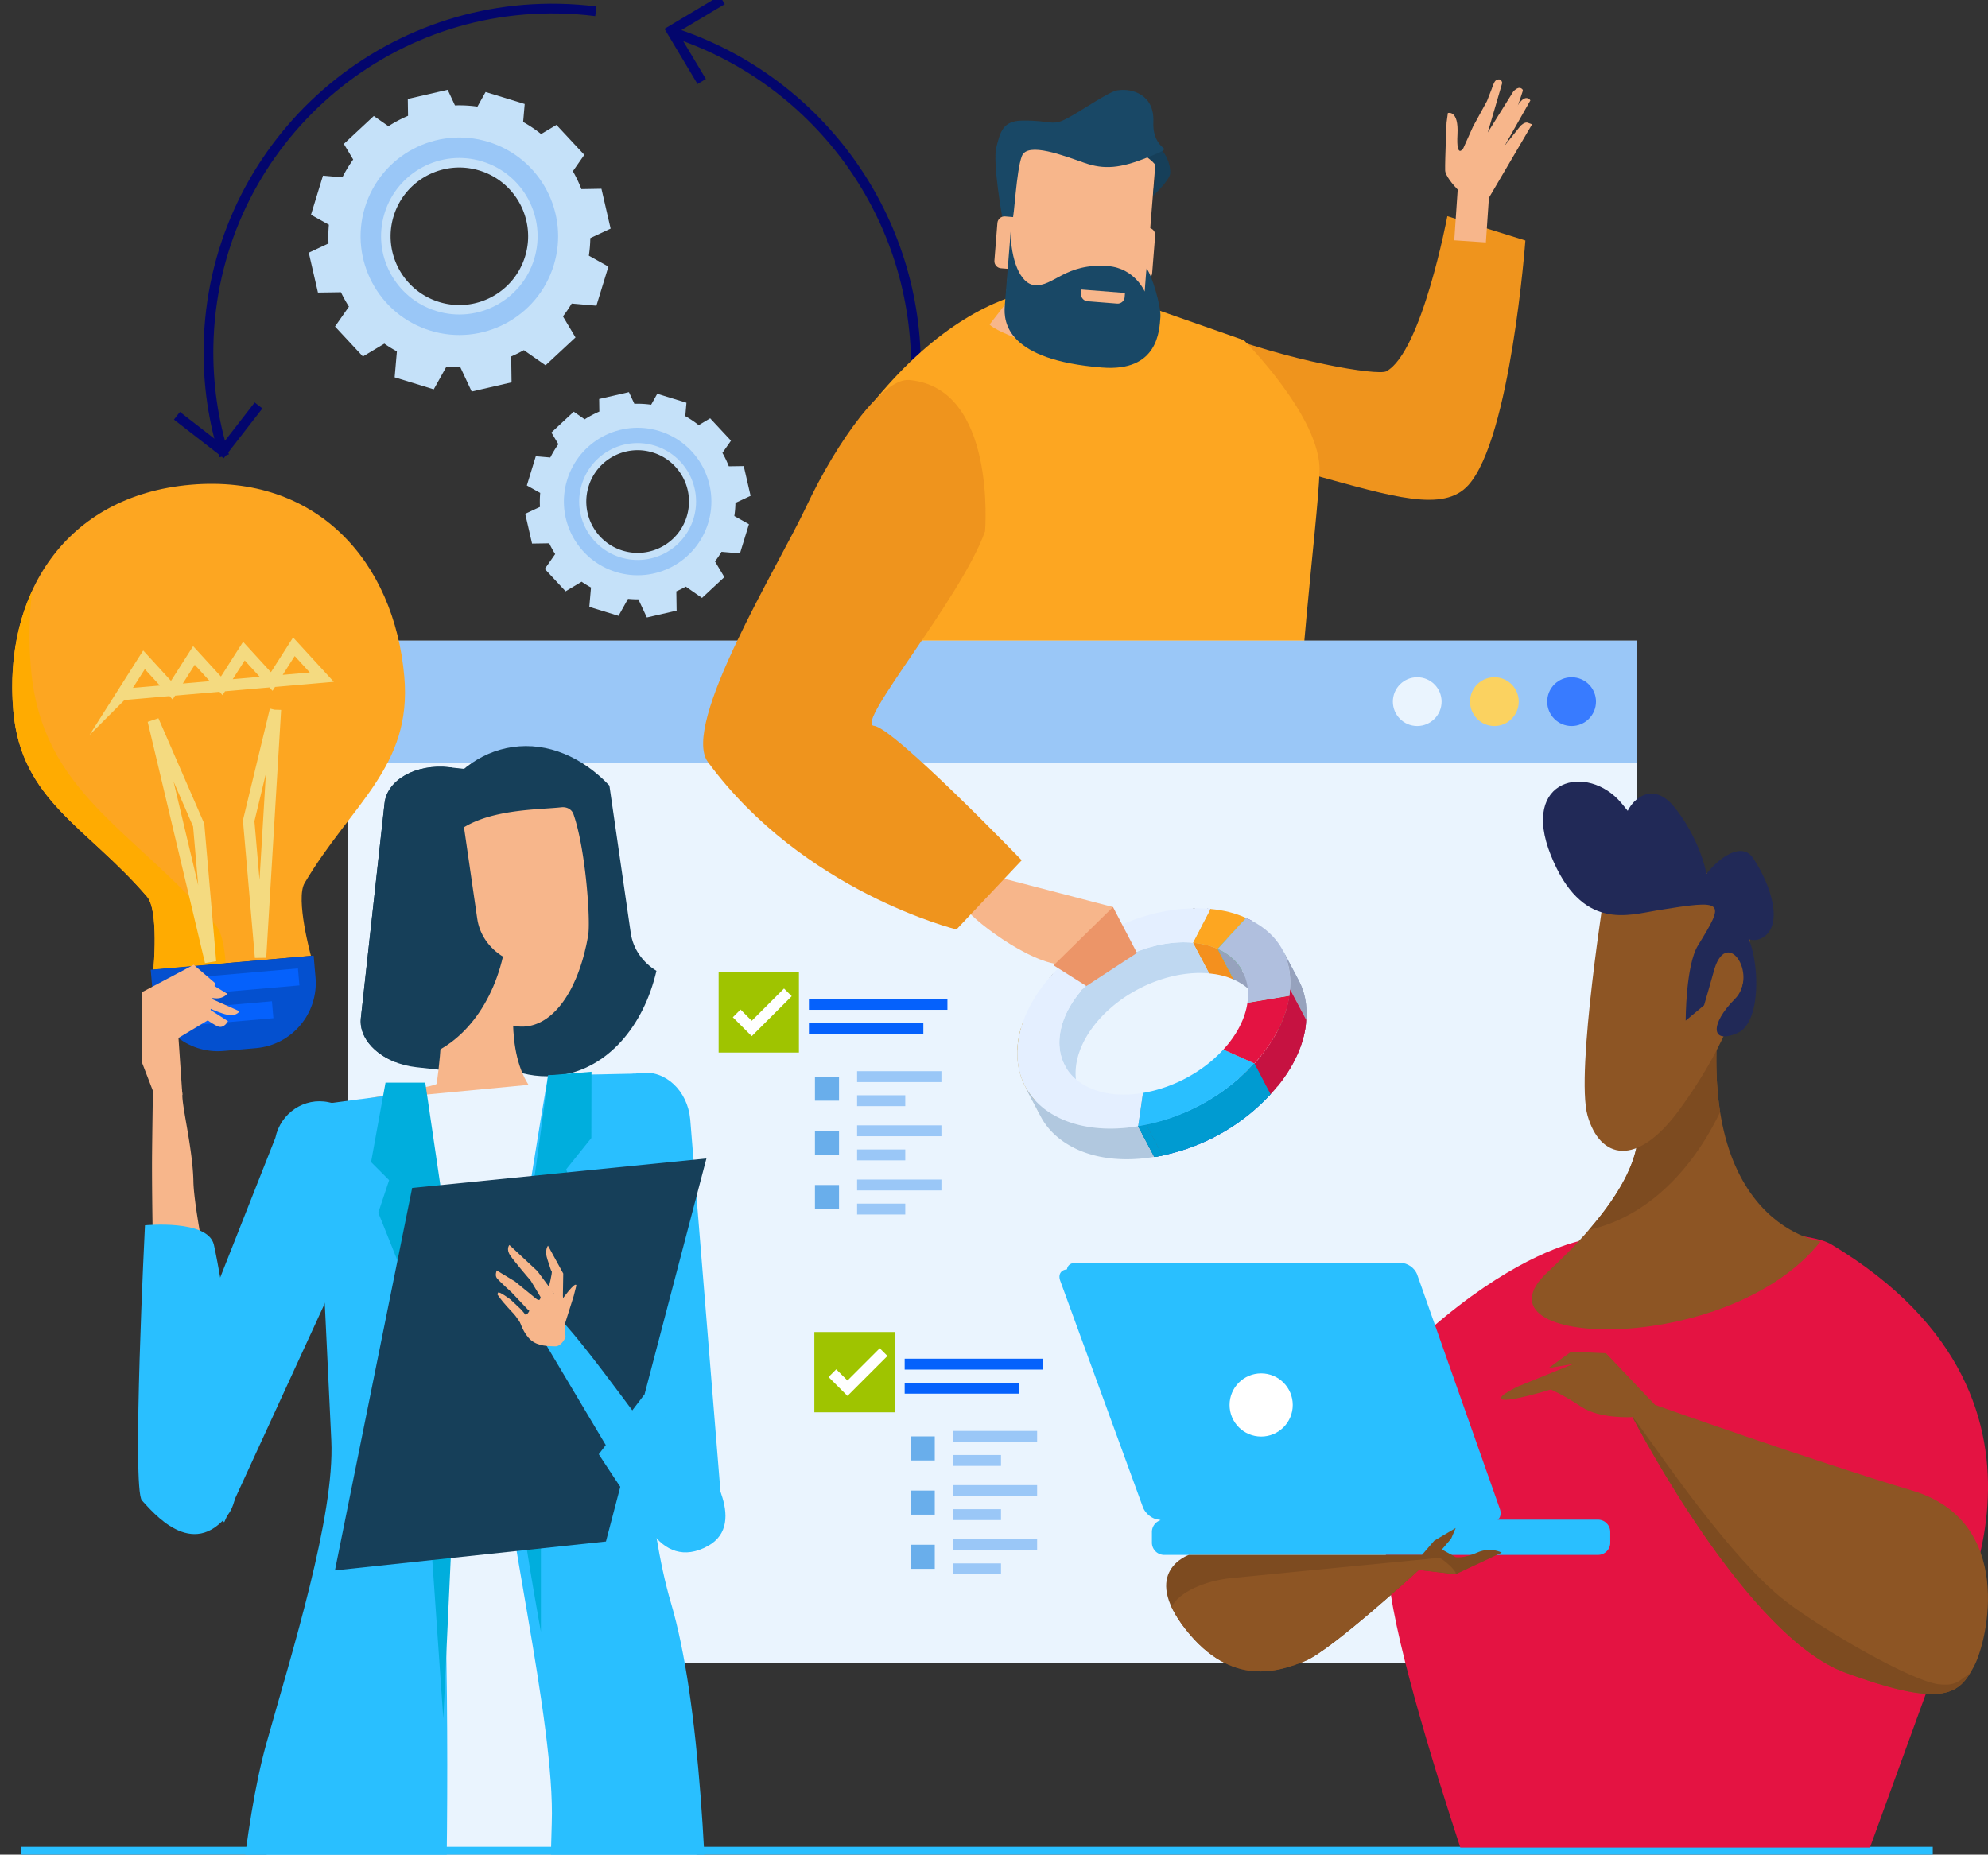 <svg width="1224" height="1142" fill="none" xmlns="http://www.w3.org/2000/svg"><rect width="100%" height="100%" fill="#333333" stroke="none"/><g clip-path="url(#clip0)"><path d="M432.03 50.2l-18.78-31.43L444.69-.01" stroke="#03066D" stroke-width="6"/><path d="M417.18 20.91c86.95 29.56 148.69 112.75 146.73 209.46-.82 40.24-12.56 77.71-32.35 109.6" stroke="#03066D" stroke-width="6"/><path d="M370.309 116.23l5.65 24.55-12.51 5.84c-.05 3.58-.35 7.19-.89 10.81l12.04 6.72-7.39 24.08-15.22-1.32a77.372 77.372 0 01-5.39 7.9l7.74 12.97-18.45 17.16-13.35-9.33a84.235 84.235 0 01-7.8 3.88l.23 15.95-24.55 5.65-7-14.98c-2.83.02-5.69-.1-8.54-.39l-7.82 14.02-24.08-7.39 1.39-15.98a79.287 79.287 0 01-7.72-4.76l-13.21 7.9-17.17-18.45 8.56-12.25a83.272 83.272 0 01-4.91-8.87l-14.16.21-5.65-24.55 12.17-5.69c-.21-3.81-.14-7.66.21-11.53l-11.02-6.14 7.38-24.08 11.95 1.04c1.95-3.86 4.18-7.53 6.65-10.97l-5.75-9.63 18.45-17.17 9 6.29c3.83-2.47 7.87-4.6 12.08-6.4l-.15-10.39 24.55-5.64 4.49 9.62c4.58-.15 9.2.09 13.84.74l5.01-8.99 24.08 7.38-.96 11.07c3.93 2.19 7.63 4.68 11.07 7.44l9.44-5.63 17.16 18.43-7.04 10.08c2.03 3.54 3.78 7.22 5.25 11.02l12.34-.22zm-75.08-11.21c-22.35-6.86-46.01 5.7-52.87 28.05-6.86 22.36 5.7 46.03 28.05 52.89 22.35 6.86 46.03-5.7 52.89-28.06 6.84-22.36-5.72-46.04-28.07-52.88z" fill="#C5E1F9"/><path d="M264.989 203.6c-32.09-9.84-50.15-43.86-40.29-75.96 9.84-32.11 43.86-50.14 75.96-40.29 32.09 9.84 50.14 43.85 40.29 75.96-9.86 32.09-43.85 50.13-75.96 40.29zm31.96-104.19c-25.44-7.81-52.38 6.49-60.19 31.92-7.81 25.45 6.49 52.39 31.93 60.19 25.44 7.81 52.38-6.49 60.19-31.93 7.8-25.42-6.5-52.37-31.93-60.18z" fill="#9AC7F7"/><path d="M138.09 280.68c-6.75-21.41-10.18-44.27-9.7-67.97C130.76 95.8 227.47 2.93 344.38 5.31c7.6.15 15.1.71 22.48 1.64" stroke="#03066D" stroke-width="6"/><path d="M159.179 249.67l-21.95 28.28-28.29-21.94" stroke="#03066D" stroke-width="6"/><path d="M457.919 286.98l4.22 18.33-9.34 4.36c-.03 2.67-.26 5.37-.67 8.08l8.99 5.02-5.52 17.99-11.36-.98a56.24 56.24 0 01-4.03 5.9l5.78 9.68-13.77 12.81-9.97-6.96a63.247 63.247 0 01-5.83 2.9l.18 11.89-18.33 4.22-5.23-11.19c-2.11.02-4.25-.08-6.37-.29l-5.84 10.47-17.99-5.52 1.04-11.94a62.468 62.468 0 01-5.77-3.55l-9.87 5.9-12.82-13.78 6.4-9.14a61.071 61.071 0 01-3.66-6.63l-10.57.16-4.22-18.33 9.09-4.25c-.15-2.85-.11-5.72.15-8.61l-8.23-4.59 5.51-17.99 8.93.77a62.073 62.073 0 014.97-8.19l-4.3-7.19 13.78-12.82 6.72 4.7c2.86-1.84 5.88-3.44 9.02-4.78l-.11-7.76 18.33-4.21 3.35 7.18c3.42-.11 6.87.07 10.34.55l3.74-6.72 17.99 5.51-.72 8.27a60.314 60.314 0 018.27 5.55l7.05-4.21 12.81 13.76-5.26 7.53a60.74 60.74 0 013.92 8.23l9.2-.13zm-56.06-8.37c-16.69-5.12-34.36 4.26-39.48 20.94-5.12 16.7 4.26 34.37 20.94 39.49 16.68 5.12 34.37-4.26 39.49-20.95 5.12-16.69-4.26-34.37-20.95-39.48z" fill="#C5E1F9"/><path d="M379.279 352.22c-23.97-7.35-37.45-32.75-30.09-56.72 7.35-23.98 32.75-37.44 56.72-30.09 23.97 7.35 37.44 32.74 30.09 56.72-7.36 23.97-32.75 37.44-56.72 30.09zm23.86-77.8c-18.99-5.83-39.12 4.84-44.95 23.84-5.83 19 4.84 39.13 23.85 44.95 18.99 5.83 39.12-4.84 44.95-23.85 5.82-18.99-4.86-39.11-23.85-44.94z" fill="#9AC7F7"/><path d="M713.34 251.81s6.18 16.19 95.06 40.56c49.66 13.64 80.37 23.26 95.62 6.4 26.12-28.91 35.15-150.69 35.15-150.69l-48.05-14.95s-15.73 83.66-37.58 95.51c-5.12 2.76-59.38-5.66-112.23-26.5-22.29-8.83-26.98 43.53-27.97 49.67z" fill="#EF941D"/><path d="M576.84 607.481s-98.81-16.2-77.05-160.43c21.75-144.23 5.23-160.06 39.54-201.41 75.88-91.47 141.86-65.83 141.86-65.83l84.67 29.67s47.75 47.76 46.58 80.91c-1.16 33.15-16.72 148.17-10.93 173.36 5.79 25.19 29.57 109.35 29.57 109.35l-254.24 34.38z" fill="#FDA621"/><path d="M214.369 394.51h793.271v629.59H214.369V394.51z" fill="#EAF4FE"/><path d="M214.369 394.51h793.271v75.02H214.369v-75.02z" fill="#9AC7F7"/><path d="M952.609 432.04c0 8.27 6.71 15.01 15.02 15.01 8.27 0 15.01-6.74 15.01-15.01 0-8.32-6.74-15.01-15.01-15.01-8.3 0-15.02 6.68-15.02 15.01z" fill="#387BFF"/><path d="M905.1 432.04c0 8.27 6.7 15.01 15.01 15.01 8.27 0 14.97-6.74 14.97-15.01 0-8.32-6.7-15.01-14.97-15.01-8.31 0-15.01 6.68-15.01 15.01z" fill="#FBD260"/><path d="M857.58 432.04c0 8.27 6.7 15.01 15 15.01 8.27 0 15-6.74 15-15.01 0-8.32-6.73-15.01-15-15.01-8.28 0-15 6.68-15 15.01z" fill="#EAF4FE"/><path d="M914.85 149.26l2.47-36.36-19.47-1.33-2.47 36.39 19.47 1.3z" fill="#F7B68B"/><path d="M906.95 125.92s-17.07-14.75-17.18-21.08c-.14-6.31.88-29.39.88-29.39l.79-5.85s6.77-2.21 5.92 13.26c-.85 15.51 3.58 8.44 3.58 8.44l6-13.36 8.6-15.73 2.93-7.53s1.34-4.43 2.53-5.15c3.51-2.06 3.91 1.58 3.91 1.58l-8.89 30.45 15.77-25.29s2.56-2.85 4.49-2.01c1.84.81 1.24 1.9 1.24 1.9l-11.01 33.4 9.62-12s2.6-2.73 4.5-1.98c2.08.81 2.67.96 2.67.96l-30.51 51.96-5.84-2.58z" fill="#F7B68B"/><path d="M921.56 83.16l12.16-17.07s2.29-4.14 4.56-5.31c2.6-1.34 3.97 1.04 3.97 1.04l-15.74 27.75-4.95-6.41z" fill="#F7B68B"/><path d="M248.94 416.76c-6.18-71.09-54-125.01-131.56-118.27C39.82 305.23 2 366.58 8.19 437.69c4.82 55.45 45.37 71.32 82.37 114.46 7.32 8.54 3.9 44.83 3.9 44.83l96.99-8.42s-9.65-35.15-3.9-44.83c29-48.89 66.22-71.51 61.39-126.97z" fill="#FDA621"/><path d="M132.89 569.741c-51.12-59.61-107.18-81.53-113.84-158.18-1.44-16.48-1.15-32.58.82-48-10.05 21.69-14.03 47.21-11.67 74.13 4.82 55.45 45.37 71.32 82.37 114.46 7.32 8.54 3.9 44.83 3.9 44.83l44.48-3.87c-.72-10-2.43-19.16-6.06-23.37z" fill="#FFAB01"/><path d="M92.79 597.12l1.16 13.37c1.93 22.15 21.45 38.57 43.62 36.65l20.06-1.74c22.17-1.93 38.56-21.46 36.63-43.62l-1.16-13.36-100.31 8.7z" fill="#0450CF"/><path d="M169.58 437.14l-16.47 68.24 7.31 84.17 9.16-152.41zm-94.5-9.47l13.59-21.4 17.12 18.72 13.62-21.39 17.12 18.72 13.64-21.39 17.13 18.71 13.65-21.4 17.19 18.73-123.06 10.7v0zm19.25 16l28 64.38 7.3 84.16-35.3-148.54v0z" stroke="#F4DA80" stroke-width="7.004" stroke-miterlimit="10"/><path d="M120.748 601.77l62.694-5.444.906 10.431-62.694 5.443-.906-10.43zm1.548 18.698l45.13-3.918.904 10.41-45.13 3.919-.904-10.411z" fill="#0561FC"/><path d="M388.34 574.46l-13.13-90.72c-16.63-17.53-37.96-26.87-59.65-23.74-41.85 6.07-69.21 56.21-61.12 112.03 8.08 55.83 48.54 96.14 90.37 90.1 29.29-4.26 51.44-30.11 59.36-64.32-8.36-5.14-14.39-13.39-15.83-23.35z" fill="#163F59"/><path d="M222.189 626.83c-1.58 14.51 13.691 28.06 34.131 30.31l46.609 5.15c20.44 2.24 38.31-7.68 39.88-22.18l14.56-132.21c1.61-14.51-13.67-28.06-34.1-30.32l-46.609-5.12c-20.441-2.27-38.291 7.68-39.881 22.17l-14.59 132.2z" fill="#163F59"/><path d="M343.719 683.591c27.65 11.95 41.48 8.22 20.36 17.14-10.15 12.42-139.93-4.89-146.99-20.98-1.16-2.72 51.51-10.45 51.8-12.46 3.23-23.35 4.49-43.1-2.03-69.21.27-2.04 1.84-3.68 3.46-3.62 9.83.27 19.74.36 29.63.65 1.64.09 20.96 4.34 16.66 13.61-2.09 25.44-2.12 62.21 27.11 74.87z" fill="#F7B68B"/><path d="M352.53 607.011c.45-.92.88-1.85 1.31-2.8.1-.29.26-.551.39-.86a78 78 0 001.5-3.62c.13-.33.24-.65.36-.98.35-.92.69-1.87 1.01-2.82.19-.52.37-1.05.53-1.57.26-.81.52-1.62.78-2.46.19-.56.33-1.14.5-1.7.32-1.08.58-2.16.89-3.28.2-.81.4-1.62.59-2.5.19-.75.37-1.52.55-2.27.16-.76.32-1.54.47-2.34.13-.66.27-1.32.39-2.03.1-.55.22-1.08.33-1.621-.01-.01-.01-.029-.01-.029 1.61-9.4-1.6-53.73-9.06-74.86-.91-2.56-3.64-4.56-7.45-4.17-22.8 2.54-92.3-.68-74.34 62.66v.06c.04.16 1.05 5.609 1.6 8.089.04.231.1.431.16.631.56 2.52 1.15 5 1.83 7.4.06.17.09.33.13.469.68 2.441 1.39 4.851 2.19 7.171.01.09.03.19.07.24 9.95 29.85 27.36 49.559 45.82 48.279 10.75-.75 20.2-8.529 27.3-20.999h.03c.06-.121.12-.2.14-.29.53-.95 1.08-1.93 1.57-2.92.13-.29.28-.61.42-.88zM94.15 671.72s-.49 30.381-.55 42.791c-.07 17.41.56 97.609 3.62 102.589 5.43 8.86 35.78-7.75 35.78-7.75s-13.56-62.35-13.92-81.88c-.36-19.52-6.96-45.59-6.8-53.25.23-13.07-18.13-2.5-18.13-2.5z" fill="#F7B68B"/><path d="M205.28 860.491l173.2-1.45 21.18-198.09-205.52 19.52 11.14 180.02z" fill="#EAF4FE"/><path d="M388.37 1450.61c-85.17 13.34-100.55 2.01-198.43-11.95-9.26.14-48.93-95.12-21-346.39 5.75-51.79 44.9-93.36 35.94-233.911 58.23-1.14 116.43-2.24 174.65-3.38-23.19 127.76 115.2 147.601 8.84 595.631z" fill="#EAF4FE"/><path d="M394.2 912.331l-24.58-173.66 5.98-70.03c4.08-4.08 9.23-6.79 15-7.5l3.91-.49c15.17-1.84 28.8 10.93 30.45 28.52l19.32 237.78-50.08-14.62zm-256.18 25.06l71.85-156.39 10.55-93.38c-3.71-3.95-8.58-6.89-14.26-8.08l-3.85-.83c-14.91-3.16-29.56 6.64-32.77 21.91l-73.62 186.44 42.1 50.33z" fill="#29BFFF"/><path d="M309.66 589.04c-8.35-5.13-14.38-13.4-15.83-23.38l-13.14-90.7c-.79-.83-1.64-1.55-2.46-2.34l-1.6-.19c-20.44-2.27-38.29 7.68-39.88 22.17l-14.56 132.23c-1.24 11.2 7.63 21.75 21.12 27.06 2.33-.06 4.66-.19 6.99-.55 29.25-4.24 51.44-30.07 59.36-64.3z" fill="#163F59"/><path d="M390.59 661.121l-53.11 1.05s-28.93 166.87-28.93 215.83c0 48.94 33.38 182.439 31.16 244.739-2.23 62.3-.78 298.57-.78 298.57h94.57s15.21-314.14-20.39-434.289c-28.39-95.88-22.52-325.9-22.52-325.9z" fill="#29BFFF"/><path d="M1190 1140H13" stroke="#29BFFF" stroke-width="5.646" stroke-miterlimit="10"/><path d="M337.479 662.169l26.7-2.23-.09 40.79-15.48 19.29 6.67 20.03-22.24 88.99V1004.8s-28.93-155.731-20.03-186.891c8.9-31.13 24.47-155.74 24.47-155.74z" fill="#00AEDD"/><path d="M248.479 673.301l-54.35 7.17s7.63 159.69 9.85 206.43c2.23 46.73-24.47 131.279-40.05 186.899-27.33 97.56-28.48 336.05-28.48 336.05s57.32 11.46 126.1 11.46c0 0 15.84-149.51 13.61-376.43-2.21-226.959-26.68-371.579-26.68-371.579z" fill="#29BFFF"/><path d="M261.83 666.631l22.25 151.29-11.13 240.299-17.8-255.869-22.24-55.63 6.67-20.02-11.12-11.13 8.9-48.94h24.47z" fill="#00AEDD"/><path d="M253.76 731.47l181.18-18.13-61.86 235.85-166.86 17.8 47.54-235.52z" fill="#163F59"/><path d="M424.24 913.601c-26.51-31.82-58.36-79.12-79.62-101.79-14.42-15.37-12.26 9.81-12.26 9.81l69.35 116.47c.02-.01 44.79 2.19 22.53-24.49z" fill="#29BFFF"/><path d="M433.029 899.091s28.7 38.57 2.83 52.86c-14.68 8.11-26.47 3.02-34.92-8.8-15.69-21.95-32.28-47.69-32.28-47.69l27.95-36.58 36.42 40.21z" fill="#29BFFF"/><path d="M342.179 797.919l-11.33-15.25-17.22-16.06s-2.2 2.4.47 6.38c2.67 3.97 12.69 15.64 12.69 15.64l4.93 8.19.99 1.67c.02 0 7.01 7.19 9.47-.57z" fill="#F7B68B"/><path d="M333.08 794.801s.13 5.23-1.02 5.61c-1.14.37-2.73-1.42-5.2-3.35-2.47-1.93-9.75-7.96-9.75-7.96l-11.29-6.83s-1.25 3.08.09 4.74c1.9 2.36 9.01 8.71 9.01 8.71l10.18 10.78s8.27 6.56 9.2 4.77c.92-1.78.12-4.46 1.9-5.46 1.78-1.03 5.91-4.71-3.12-11.01zm-12.6 11.2l-6.1-5.75s-7.15-5.33-7.68-4.31l-.53 1.02s1.48 2.21 3.58 4.77c.79.96 4.46 5.1 5.41 6.04 3.46 3.41 6.21 8.71 6.86 9.06.65.31 8.79.02-1.54-10.83zm26.07-6.77l.24-15.04-9.39-17.15s-2.33 2.66-.33 8.54c2 5.88 1.98 6.51 2.59 7.16.62.65-1.88 10.31-1.88 10.31s8.07 9.35 8.77 6.18z" fill="#F7B68B"/><path d="M334.99 803.86l7.76-8.87s4.9.29 4.66 9.85c-.09 3.41 0 6.73.13 9.59.24 5.19.68 8.9.68 8.9s-2.42 5.85-6.43 5.69c-4.03-.16-10.45.06-15.01-3.92-4.56-3.98-6.7-11.01-7.35-13.18-.79-2.59 3.22-1.55 4.85-2.65 2-1.34 1.91-4.54 3.52-4.95 2.92-.75 7.19-.46 7.19-.46z" fill="#F7B68B"/><path d="M89.26 754.501s38.67-3.85 42.41 11.9c3.74 15.77 26.51 142.97 8.93 165.93-22.27 29.11-46.9-1.74-53.2-8.41-6.29-6.66 1.86-169.42 1.86-169.42z" fill="#29BFFF"/><path d="M87.37 654.12v-43.16l31.909-16.88 13.12 11.26-3.75 22.51-18.76 11.26 2.4 35.12-18.14-2.51-6.78-17.6zm267.499 137.43l-1.62 6.41-5.87 18.65-1.84-15.69c.02 0 8.76-12.45 9.33-9.37z" fill="#F7B68B"/><path d="M126.31 613.301l21.11 9.37s-1.87 4.23-10.32 1.41c-8.44-2.82-13.6-6.1-13.6-6.1l2.81-4.68z" fill="#F7B68B"/><path d="M128.18 604.859l11.73 7.03s-2.9 4.31-10.12 2.39c-7.23-1.91-1.61-9.42-1.61-9.42zm-4.69 13.14l16.88 10.78s-2.34 4.69-6.1 3.28c-3.76-1.41-12.67-8.44-12.67-8.44l1.89-5.62zm487.53-78.819l62.73 16.33 11.53 3s-8.63 29.29-26.32 34.78c-17.7 5.49-59.49-26.08-63.92-33.47-4.43-7.37 15.98-20.64 15.98-20.64z" fill="#F7B68B"/><path d="M606.489 327.17s7.36-88.26-46.58-93.16c-16.07-1.47-44.139 36.78-63.75 78.46-16.95 36.03-77.15 133.82-60.3 156.75 58.83 80.05 153.031 103.1 153.031 103.1l40.18-42.6s-78.93-81.76-90.99-82.8c-12.09-1.04 53.509-78.07 68.409-119.75z" fill="#EF941D"/><path d="M648.84 148.19c-10.21 13.44-28.58 37.57-39.55 51.61 3.82 4.79 39.95 18.6 56.46 16.86 5.71-13.21 16.5-31.3 22.51-41.05l-39.42-27.42z" fill="#F7B68B"/><path d="M704.289 189.7c-.56 7.23-6.87 12.61-14.08 12.03l-58.79-4.69c-7.19-.56-12.58-6.89-12.02-14.1l6.94-87.05c.55-7.2 6.87-12.59 14.1-12.03l58.76 4.72c7.22.56 12.58 6.86 12.02 14.09l-6.93 87.03z" fill="#F7B68B"/><path d="M709.89 120.601s8.55-7.78 10.42-12.87c.95-2.54-.81-12.65-7.04-16.98-6.24-4.31-12.22 2.31-12.22 2.31s9.96 6.63 10.32 8.84c.37 2.25-1.48 18.7-1.48 18.7z" fill="#163F59"/><path d="M617.239 134.58s-6.21-34.15-3.81-43.81c2.43-9.69 4.05-16.39 16.09-16.53 18.04-.19 17.97 3.62 27.1-1.14 9.13-4.73 25.84-16.59 31.33-17.47 9.17-1.48 22.96 2.65 22.17 19.55-.59 12.49 7.03 16.16 6.77 16.62-.82 1.45-4.2 2.62-10.12 5.02-16.99 6.87-26.91 7.72-39.15 3.45-12.28-4.26-34.99-13.18-38.46-4.15-3.46 9.03-4.63 37.42-5.87 39.51-1.28 2.1-3.99.79-6.05-1.05z" fill="#194866"/><path d="M633.689 162.2c-.2 2.4-2.31 4.2-4.72 4.01l-12.69-1.02c-2.4-.17-4.2-2.3-4.03-4.69l1.84-23.2c.22-2.4 2.3-4.21 4.7-4.03l12.69 1.04c2.42.2 4.2 2.3 4 4.69l-1.79 23.2zm75.69 5.99c-.19 2.43-2.29 4.23-4.69 4.03l-12.68-1.01c-2.42-.19-4.21-2.3-4.03-4.72l1.85-23.2c.19-2.39 2.29-4.2 4.69-4.01l12.71 1.01c2.39.2 4.18 2.33 4 4.72l-1.85 23.18z" fill="#F7B68B"/><path d="M622.27 142.67s-2.73 34.25-3.64 45.69c-.82 10.34 1.5 33.34 59.87 37.96 34.53 2.77 35.31-22.72 35.96-31.07.5-6.34-5.18-25.94-8.53-29.88-.12-.12-1.14 14.15-1.14 14.15s-6.1-14.35-22.5-15.66c-26.5-2.11-33.74 12.91-45.4 11.72-8.98-.93-14.56-16.1-14.62-32.91z" fill="#194866"/><path d="M669.62 185.491l18.13 1.439c2.4.2 4.5-1.599 4.7-4.009l.2-2.54-26.84-2.11-.2 2.53a4.371 4.371 0 001.032 3.176 4.373 4.373 0 002.978 1.514z" fill="#F7B68B"/><path d="M498.05 618.449h85.28" stroke="#0561FC" stroke-width="6.705" stroke-miterlimit="10"/><path d="M527.71 744.489h29.66-29.66zm0-81.54h51.91-51.91zm0 14.82h29.66-29.66zm0 18.53h51.91-51.91zm0 14.84h29.66-29.66zm0 18.53h51.91-51.91z" stroke="#9AC7F7" stroke-width="6.705"/><path d="M498.05 633.291h70.45" stroke="#0561FC" stroke-width="6.705" stroke-miterlimit="10"/><path d="M501.76 662.949h14.82v14.82h-14.82v-14.82z" fill="url(#paint0_linear)"/><path d="M501.76 696.301h14.82v14.82h-14.82v-14.82z" fill="url(#paint1_linear)"/><path d="M501.76 729.67h14.82v14.84h-14.82v-14.84z" fill="url(#paint2_linear)"/><path d="M442.46 598.68h49.43v49.43h-49.43v-49.43z" fill="#9FC400"/><path d="M453.569 624.011l9.28 9.28 22.24-22.24" stroke="#fff" stroke-width="6.705"/><path d="M557 839.99h85.26" stroke="#0561FC" stroke-width="6.705" stroke-miterlimit="10"/><path d="M586.649 966.031h29.66-29.66zm0-81.56h51.9-51.9zm0 14.82h29.66-29.66zm0 18.55h51.9-51.9zm0 14.82h29.66-29.66zm0 18.53h51.9-51.9z" stroke="#9AC7F7" stroke-width="6.705"/><path d="M557 854.811h70.43" stroke="#0561FC" stroke-width="6.705" stroke-miterlimit="10"/><path d="M560.71 884.471h14.82v14.82h-14.82v-14.82z" fill="url(#paint3_linear)"/><path d="M560.71 917.84h14.82v14.82h-14.82v-14.82z" fill="url(#paint4_linear)"/><path d="M560.71 951.189h14.82v14.841h-14.82v-14.841z" fill="url(#paint5_linear)"/><path d="M501.39 820.201h49.43v49.43h-49.43v-49.43z" fill="#9FC400"/><path d="M512.5 845.54l9.28 9.27 22.24-22.24" stroke="#fff" stroke-width="6.705"/><path d="M667.03 609.859c-.6.53-1.211 1.08-1.801 1.61.58-.54 1.201-1.08 1.801-1.61z" fill="#CED6D9"/><path d="M744.3 578.219c.45-.02.9-.02 1.35-.03-.45.01-.9.03-1.35.03z" fill="#94999B"/><path d="M657.06 590.971l9.97 18.88c-.6.53-1.21 1.08-1.8 1.61l-9.97-18.88c.6-.53 1.2-1.07 1.8-1.61zm-8.73 8.57l9.97 18.87c-.75.84-1.5 1.68-2.23 2.53l-9.97-18.88c.73-.84 1.47-1.68 2.23-2.52z" fill="#A9B0B2"/><path d="M641.999 607.16l9.97 18.88c-.04.06-.09.12-.14.17l-9.97-18.88.14-.17z" fill="#ADB4B6"/><path d="M735.69 559.32l9.97 18.88c-.45.01-.9.01-1.35.03l-9.97-18.88c.45-.02.9-.02 1.35-.03z" fill="#979D9F"/><path d="M745.29 559.701l9.97 18.87c-.7-.07-1.4-.12-2.11-.17l-9.97-18.87c.7.03 1.41.09 2.11.17z" fill="#393CA6"/><path d="M777.18 584.109c1.11.49 2.2 1.03 3.25 1.57a78.307 78.307 0 00-3.25-1.57z" fill="#9969F3"/><path d="M629.64 629.85l9.969 18.88c-.14.39-.279.79-.409 1.19l-9.971-18.88c.14-.39.271-.79.411-1.19z" fill="#C8A756"/><path d="M629.64 629.85c-.14.4-.281.79-.411 1.19.12-.39.261-.79.411-1.19z" fill="#F3CC68"/><path d="M628.82 632.33l9.97 18.88c-1.43 4.74-2.24 9.42-2.44 13.96l-9.96-18.88c.19-4.53 1-9.22 2.43-13.96z" fill="#C8A756"/><path d="M745.29 559.701l9.97 18.87-10.78 20.8-9.97-18.88 10.78-20.79z" fill="#C5C7A0"/><path d="M770.46 566.81l9.97 18.88a54.554 54.554 0 00-3.25-1.57l-9.97-18.87c1.12.47 2.2 1.01 3.25 1.56z" fill="#734FB8"/><path d="M749.659 584.31l9.971 18.88c-4.61-2.08-9.731-3.31-15.151-3.82l-9.959-18.88c5.41.51 10.529 1.75 15.139 3.82z" fill="#F4901E"/><path d="M743.19 559.531c.7.04 1.399.09 2.109.16 8.44.8 15.061 2.48 21.901 5.54l-17.531 19.09c-4.61-2.07-9.729-3.31-15.149-3.82l10.769-20.8c-.7-.08-1.409-.14-2.099-.17z" fill="#FDA621"/><path d="M767.189 565.221l9.97 18.88-17.53 19.09-9.97-18.88 17.53-19.09z" fill="#3FB94A"/><path d="M765.05 598.13l9.96 18.88c-3.05-5.79-8.18-10.6-15.37-13.81l-9.97-18.88c7.19 3.21 12.32 8.02 15.38 13.81z" fill="#96A2BD"/><path d="M690.66 615.291a.503.503 0 00.12-.09c1.04-.73 2.09-1.43 3.14-2.11.25-.16.5-.32.76-.49.56-.36 1.15-.7 1.73-1.05.86-.52 1.73-1.02 2.61-1.51.53-.29 1.05-.58 1.59-.86.88-.47 1.77-.91 2.66-1.35.52-.25 1.03-.51 1.54-.75 1.07-.5 2.15-.97 3.24-1.42.37-.16.72-.32 1.1-.47a89.277 89.277 0 017.82-2.74c.3-.09.6-.17.89-.26.94-.27 1.88-.52 2.81-.75.29-.07.59-.15.88-.22 1.18-.28 2.36-.54 3.53-.76.14-.04.29-.05.43-.08 1.07-.2 2.14-.37 3.19-.52.23-.03.45-.07.69-.1 1.14-.15 2.28-.27 3.41-.38l.68-.06c1.03-.07 2.06-.14 3.09-.18.16 0 .32-.01.48-.02 1.12-.02 2.24-.02 3.34.01l.74.03c1.12.04 2.23.1 3.33.21l-9.96-18.88c-1.09-.11-2.21-.17-3.33-.21-.25-.01-.51-.03-.76-.03-1.1-.03-2.21-.04-3.32-.01l-.5.03c-1.02.03-2.03.09-3.06.17-.23.02-.47.03-.69.06-1.13.1-2.27.22-3.4.38-.24.03-.48.07-.71.1-1.04.15-2.08.31-3.13.52-.16.03-.33.05-.49.09-.07.01-.14.03-.21.03-1.1.21-2.2.46-3.3.72-.31.07-.6.16-.91.24-.93.23-1.86.48-2.8.74-.3.09-.6.17-.89.26-1.09.33-2.19.67-3.27 1.04-.06.01-.11.04-.16.06-1.47.51-2.93 1.06-4.38 1.64-.37.15-.74.32-1.12.48-1.08.45-2.16.92-3.22 1.42-.18.08-.37.16-.56.24-.33.16-.66.34-.99.5-.89.43-1.78.88-2.66 1.35-.54.29-1.07.57-1.6.86-.88.49-1.74.99-2.6 1.51-.33.19-.67.37-1 .58-.25.15-.5.32-.74.48-.25.15-.5.32-.76.48-1.07.69-2.13 1.39-3.17 2.13-.02.02-.04.03-.05.05-1.04.73-2.03 1.48-3.03 2.25-.22.17-.44.34-.67.51-.21.17-.43.33-.64.51-.8.65-1.6 1.31-2.37 1.99a80.106 80.106 0 00-6.48 6.3c-.96 1.04-1.87 2.1-2.73 3.15-.01.02-.03.03-.05.06-.74.91-1.44 1.82-2.11 2.73-.16.22-.32.43-.47.64-.67.93-1.33 1.87-1.93 2.81-.03.06-.07.11-.1.17-.57.9-1.11 1.79-1.62 2.7-.12.21-.25.42-.36.62-.52.93-1.01 1.86-1.45 2.8-.06.13-.13.27-.19.4-.39.84-.76 1.67-1.1 2.51-.07.19-.15.4-.24.58-.05.14-.11.27-.16.4-.15.4-.26.78-.4 1.19-.2.57-.41 1.16-.59 1.74-.15.49-.28.99-.41 1.48-.14.57-.31 1.14-.43 1.71-.12.49-.2.98-.29 1.47-.1.56-.21 1.11-.29 1.68-.07.5-.12.98-.17 1.47-.05.55-.11 1.09-.14 1.62-.01.16-.05.34-.04.51-.02.61-.04 1.2-.03 1.81 0 .07 0 .12-.01.18.02.88.07 1.74.15 2.59.02.22.04.44.07.65.09.74.2 1.47.32 2.2.02.12.04.26.07.38l.03.16c.16.76.35 1.51.57 2.25.05.17.1.35.15.51.25.79.51 1.56.82 2.32.04.1.08.19.12.29.16.4.33.78.51 1.18.18.38.37.78.58 1.15l9.97 18.87c-.41-.77-.78-1.56-1.11-2.37-.04-.08-.07-.16-.1-.24-.31-.77-.58-1.55-.82-2.33-.06-.17-.1-.35-.15-.51-.23-.79-.42-1.59-.59-2.4-.03-.14-.05-.28-.07-.42-.13-.71-.24-1.43-.32-2.15-.02-.23-.05-.45-.07-.67-.08-.85-.13-1.72-.14-2.59-.01-.07 0-.13 0-.19 0-.77.03-1.53.07-2.31.03-.54.08-1.09.15-1.65.05-.48.1-.96.16-1.45.08-.55.18-1.12.29-1.68.09-.49.17-.97.29-1.45.13-.58.29-1.15.44-1.73.13-.49.26-.98.41-1.47.18-.57.38-1.16.59-1.73.19-.53.36-1.07.57-1.6.07-.19.15-.38.23-.56.35-.84.71-1.68 1.11-2.53.06-.13.12-.27.18-.39.45-.94.93-1.86 1.45-2.8.11-.21.24-.42.35-.63.51-.9 1.04-1.8 1.62-2.7.03-.06.06-.1.1-.16.6-.94 1.26-1.88 1.93-2.81.15-.22.3-.42.46-.63.69-.93 1.4-1.86 2.16-2.79.86-1.06 1.77-2.1 2.72-3.14 2.03-2.22 4.21-4.33 6.49-6.31a78.157 78.157 0 013.7-3.02c1-.79 1.98-1.53 2.98-2.24z" fill="#BFD8F1"/><path d="M628.82 632.33l9.97 18.88c-1.43 4.74-2.24 9.42-2.44 13.96l-9.96-18.88c.19-4.53 1-9.22 2.43-13.96z" fill="#C8A756"/><path d="M626.38 646.291l9.96 18.88c-.18 3.99.12 7.86.87 11.56l-9.97-18.88c-.75-3.71-1.04-7.58-.86-11.56z" fill="#C5A555"/><path d="M627.25 657.84l9.97 18.88c.68 3.29 1.72 6.45 3.12 9.45l-9.97-18.88c-1.4-3-2.45-6.15-3.12-9.45z" fill="#C2A354"/><path d="M630.369 667.291l9.97 18.88c.27.56.55 1.12.84 1.67l-9.97-18.87c-.3-.56-.58-1.12-.84-1.68z" fill="#BFA153"/><path d="M658.31 589.881c21.56-18.75 49.49-29.98 76.02-30.54.46-.01.91-.01 1.36-.03.79-.01 1.59-.01 2.39-.01.56.01 1.12.02 1.68.06 1.15.04 2.28.08 3.43.16.7.04 1.4.1 2.1.17l-10.77 20.8c-19.69-1.86-43.21 6.14-60.47 21.15a80.106 80.106 0 00-6.48 6.3c-21.73 23.65-20.14 51.4 3.5 61.99 9.41 4.22 20.89 5.02 32.68 3.05l-2.96 20.51c-17.04 2.86-33.65 1.62-47.25-4.47a49.943 49.943 0 01-4.31-2.19c-.36-.19-.71-.39-1.06-.59-1.03-.6-2.03-1.24-2.98-1.88-.51-.36-1.02-.72-1.52-1.08-.49-.35-.97-.72-1.43-1.1-14.73-11.83-19.29-30.26-13.4-49.86.15-.5.28-.9.41-1.29.14-.4.28-.78.41-1.19 2.28-6.65 5.75-13.41 10.42-20.05.65-.92 1.23-1.7 1.81-2.47.38-.5.61-.81.85-1.14.35-.47.75-.93 1.11-1.38.53-.66 1.07-1.33 1.63-2.01.21-.24.44-.48.64-.73.73-.84 1.46-1.68 2.23-2.53 1.69-1.83 3.11-3.28 4.56-4.71.2-.19.41-.4.61-.6.57-.56 1.16-1.1 1.76-1.64.59-.53 1.2-1.08 1.8-1.61.39-.37.81-.73 1.23-1.09z" fill="#E4EFFF"/><path d="M793.85 613.16l9.97 18.89-25.8 4.32-9.97-18.88 25.8-4.33z" fill="#2DBC42"/><path d="M794.29 609.141l9.97 18.88c-.37 5.59-1.66 11.38-3.87 17.24l-9.97-18.89c2.21-5.85 3.5-11.65 3.87-17.23z" fill="#613DCD"/><path d="M794.29 609.141l9.97 18.88c-.37 5.59-1.66 11.38-3.87 17.24l-9.97-18.89c2.21-5.85 3.5-11.65 3.87-17.23z" fill="#C9C4BB"/><path d="M789.8 585.141l9.96 18.88c3.66 6.92 5.19 14.98 4.49 24-.09 1.32-.24 2.67-.43 4.02l-9.97-18.87c.19-1.36.34-2.71.43-4.03.71-9.03-.83-17.09-4.48-24z" fill="#96A2BD"/><path d="M789.8 585.141l9.96 18.88c.27.52.53 1.04.78 1.57l-9.97-18.89c-.24-.52-.5-1.05-.77-1.56z" fill="#1F70BE"/><path d="M790.58 586.699l9.97 18.89c1.32 2.82 2.32 5.8 2.96 8.97l-9.97-18.88c-.64-3.16-1.63-6.16-2.96-8.98zm2.96 8.981l9.97 18.88c.75 3.7 1.04 7.61.85 11.75l-9.97-18.88c.2-4.14-.09-8.05-.85-11.75zM794.39 607.43l9.97 18.88c-.03.56-.06 1.14-.11 1.71-.09 1.32-.24 2.67-.43 4.02l-9.97-18.87c.19-1.36.34-2.71.43-4.03.05-.58.08-1.15.11-1.71z" fill="#96A2BD"/><path d="M772.269 654.851l9.96 18.88-19.08-8.56-9.96-18.88 19.08 8.56z" fill="#BB8F37"/><path d="M772.279 654.84l9.96 18.87c-1.03 1.13-2.09 2.21-3.16 3.29l-9.97-18.88c1.07-1.06 2.13-2.15 3.17-3.28z" fill="#3BCAAB"/><path d="M794.29 609.141l9.97 18.88c-.37 5.59-1.66 11.38-3.87 17.24l-9.97-18.89c2.21-5.85 3.5-11.65 3.87-17.23z" fill="#C9C9C9"/><path d="M790.41 626.381l9.97 18.89c-3.01 7.97-7.74 16.07-14.2 23.94l-9.97-18.88c6.47-7.86 11.19-15.97 14.2-23.95z" fill="#CCC"/><path d="M782.67 673.41c-1.06 1.16-2.15 2.3-3.26 3.4l-9.99-18.86c1.1-1.1 2.2-2.24 3.26-3.4 12.32-13.47 19.34-27.91 21.19-41.37 3.33 6.29 6.67 12.57 10 18.86-1.86 13.47-8.87 27.9-21.2 41.37z" fill="#C61241"/><path d="M794.259 609.16l9.99 18.86c-.34 5.56-1.59 11.32-3.76 17.15l-10-18.87c2.19-5.82 3.43-11.58 3.77-17.14z" fill="#C61241"/><path d="M790.51 626.301l10 18.87c-2.95 7.92-7.59 15.96-13.96 23.76l-10-18.86c6.37-7.79 11.01-15.83 13.96-23.77z" fill="#C61241"/><path d="M768.049 617.491l25.81-4.32c.19-1.36.34-2.71.43-4.03-.98 14.65-8.27 30.75-22 45.71-1.08 1.17-2.19 2.32-3.3 3.44l.14-.14c1.07-1.07 2.12-2.17 3.15-3.29l-19.08-8.56c8.61-9.4 13.5-19.45 14.85-28.81z" fill="#E41342"/><path d="M767.189 565.221c1.14.51 2.2 1.05 3.26 1.59 17.02 8.84 25.28 23.48 23.83 42.33-.1 1.32-.24 2.67-.43 4.03l-25.81 4.32c2.04-14.19-4.13-26.8-18.38-33.17l17.53-19.1z" fill="#B0BFDE"/><path d="M772 683.16c.22-.2.49-.49.71-.7.03-.02 3.05-2.98 3.29-3.17.51-.41 1.49-1.29 2.73-2.55l.22.43c-.81.82-1.64 1.62-2.49 2.42-.14.13-.27.26-.41.39-1.27 1.2-2.56 2.37-3.89 3.52-16.06 13.96-35.42 23.59-56.53 27.97-1.62.33-3.23.64-4.88.92.55-.09 2.04-.36 3.57-.71 1.81-.41 9.42-2.3 9.46-2.31 2.42-.64 5.59-1.74 7.96-2.54 4.65-1.56 10.58-4.37 15.01-6.48 4.25-2.03 9.6-5.39 13.49-8.04 3.71-2.53 8.46-6.15 11.76-9.15z" fill="#3A48C8"/><path d="M768.979 658.291l9.97 18.88c-.81.82-1.64 1.62-2.49 2.42-.14.13-.27.26-.41.39-1.27 1.2-2.56 2.37-3.89 3.52-1.14 1-2.3 1.97-3.49 2.93l-9.97-18.88c1.17-.95 2.34-1.92 3.49-2.92 1.31-1.15 2.6-2.32 3.89-3.52.14-.13.27-.26.41-.39.84-.81 1.68-1.61 2.49-2.43z" fill="#3A48C8"/><path d="M758.72 667.531l9.97 18.88c-4.06 3.27-8.32 6.29-12.75 9.02l-9.97-18.88c4.42-2.72 8.68-5.74 12.75-9.02zm-12.76 9.03l9.97 18.88c-3.88 2.41-7.91 4.59-12.04 6.55l-9.97-18.88c4.14-1.95 8.15-4.14 12.04-6.55zm-12.04 6.55l9.97 18.88c-4.23 2.01-8.59 3.78-13.04 5.3l-9.96-18.88c4.45-1.52 8.8-3.29 13.03-5.3zm-13.04 5.3l9.96 18.88c-4.95 1.69-10.02 3.09-15.2 4.16-.49.1-.97.19-1.46.29l-9.97-18.88c.49-.09.97-.19 1.46-.29 5.19-1.07 10.26-2.46 15.21-4.16zm-16.67 4.45l9.97 18.88c-1.13.22-2.27.43-3.41.62l-9.97-18.88c1.14-.19 2.28-.39 3.41-.62z" fill="#3A48C8"/><path d="M703.739 672.979l9.96 18.88-2.96 20.511-9.96-18.88 2.96-20.511z" fill="#92A4B7"/><path d="M653.53 689.02a49.799 49.799 0 01-4.31-2.19c-.36-.19-.71-.39-1.06-.59-1.03-.6-2.03-1.241-2.98-1.881-.51-.36-1.02-.719-1.52-1.079-.49-.35-.97-.72-1.43-1.1-.01-.01-.01-.021-.01-.021-.25-.2-.48-.399-.72-.589-4.35-3.66-7.8-7.91-10.28-12.61.56 1.07 1.13 2.14 1.69 3.22-.23-.34-.44-.691-.66-1.021-.12-.19-.26-.389-.37-.589-.33-.55-.65-1.11-.95-1.69-.03-.05-.06-.101-.08-.151l.01.011-.01-.011 9.97 18.88c.03.06.06.12.1.18.3.56.61 1.111.93 1.661.14.23.29.46.43.69.24.37.46.74.71 1.1.17.25.35.499.53.739.24.34.47.67.71 1 .19.25.39.5.59.74.25.31.49.63.75.94.21.25.43.491.64.741.27.3.53.6.8.899.23.25.46.481.69.721.28.29.55.57.84.85.24.23.5.47.75.7.29.27.58.55.89.8.26.23.53.46.81.69l.65.56c.1.08.19.15.29.22.09.08.17.139.26.209.47.37.95.731 1.43 1.091.5.36 1.01.729 1.52 1.079.96.63 1.96 1.27 2.99 1.88.34.2.7.401 1.06.591 1.38.77 2.81 1.52 4.31 2.19 13.6 6.09 30.21 7.32 47.24 4.46l-9.97-18.88c-17.04 2.89-33.63 1.65-47.24-4.44z" fill="#B1C8DF"/><path d="M766.5 660.701l9.96 18.88c-.14.13-.27.26-.41.39l-9.96-18.88c.14-.13.27-.26.41-.39z" fill="#C8A756"/><path d="M766.5 660.701l9.96 18.88c-.14.13-.27.26-.41.39l-9.96-18.88c.14-.13.27-.26.41-.39z" fill="#3B48CA"/><path d="M772.46 682.949c-3.33 3.02-8.12 6.67-11.84 9.21-3.93 2.67-9.31 6.05-13.6 8.1-4.45 2.13-10.44 4.97-15.12 6.54-2.39.8-5.58 1.91-8.02 2.56-.03.01-7.71 1.91-9.52 2.34-1.55.37-3.05.63-3.6.72l-10.01-18.98c1.65-.28 3.28-.59 4.91-.92 21.25-4.44 40.78-14.15 56.96-28.21 1.32-1.15 2.63-2.34 3.91-3.55.14-.13.27-.26.41-.39.84-.79 1.69-1.61 2.51-2.43 2.94 5.57 6.85 12.99 9.79 18.56-1.24 1.26-2.24 2.15-2.75 2.56-.24.19-3.29 3.17-3.32 3.2-.22.19-.49.48-.71.69z" fill="#009BD1"/><path d="M769.449 657.92l10.01 18.98c-.82.83-1.66 1.64-2.51 2.43-.14.13-.27.26-.41.39-1.28 1.21-2.59 2.39-3.91 3.54-1.15 1-2.32 1.98-3.51 2.95l-10.01-18.98c1.18-.95 2.36-1.94 3.52-2.94 1.32-1.15 2.63-2.34 3.91-3.55.14-.13.27-.26.41-.39.84-.79 1.69-1.6 2.5-2.43zm-10.35 9.32l10.01 18.98c-4.09 3.3-8.39 6.34-12.85 9.09l-10.01-18.98c4.46-2.75 8.76-5.78 12.85-9.09zm-12.85 9.1l10.01 18.98c-3.92 2.43-7.97 4.63-12.14 6.6l-10.01-18.98c4.18-1.97 8.22-4.17 12.14-6.6z" fill="#009BD1"/><path d="M734.12 682.939l10.01 18.98a127.03 127.03 0 01-13.14 5.36l-10.011-18.98c4.49-1.54 8.871-3.33 13.141-5.36z" fill="#009BD1"/><path d="M720.98 688.291l10.01 18.98c-4.98 1.72-10.09 3.12-15.31 4.21l-1.47.3-10.01-18.98c.49-.1.98-.19 1.47-.3 5.21-1.09 10.32-2.49 15.31-4.21zm-16.79 4.51l10.01 18.98c-1.14.23-2.29.44-3.44.63l-10.01-18.98c1.15-.2 2.3-.41 3.44-.63z" fill="#009BD1"/><path d="M705.669 692.58l9.97 18.88c-.49.1-.99.21-1.48.3l-9.96-18.88c.49-.09.97-.2 1.47-.3z" fill="#57606B"/><path d="M704.189 692.881l9.96 18.88c-1.13.22-2.27.43-3.4.61l-9.97-18.88c1.15-.19 2.28-.39 3.41-.61z" fill="#545D69"/><path d="M711.33 712.28c-.2.03-.39.07-.57.09l-9.97-18.88c1.62-.27 3.25-.57 4.87-.91 2.98 5.67 6.98 13.22 9.97 18.88-1.02.21-2.33.47-4.3.82z" fill="#009BD1"/><path d="M705.669 692.58l9.97 18.88c-.49.1-.99.21-1.48.3l-9.96-18.88c.49-.09.97-.2 1.47-.3zm-1.48.3l9.96 18.88c-1.13.22-2.27.43-3.4.61l-9.97-18.88c1.15-.19 2.28-.39 3.41-.61z" fill="#009BD1"/><path d="M703.74 672.981c15.07-2.52 30.62-9.66 42.97-20.38 2.28-1.98 4.45-4.08 6.47-6.29l19.1 8.54c-1.04 1.12-2.09 2.21-3.16 3.29l-.14.14c-.81.82-1.65 1.62-2.48 2.41-.14.13-.27.26-.41.39-1.27 1.2-2.57 2.37-3.89 3.52-16.06 13.96-35.43 23.58-56.54 27.97-1.62.33-3.23.64-4.87.91l2.95-20.5z" fill="#29BFFF"/><path d="M772.269 654.85l9.95 19a94.208 94.208 0 01-3.24 3.36l-9.95-19c1.1-1.09 2.18-2.21 3.24-3.36z" fill="#009BD1"/><path d="M772.269 654.85l9.95 19a94.208 94.208 0 01-3.24 3.36l-9.95-19c1.1-1.09 2.18-2.21 3.24-3.36z" fill="#009BD1"/><path d="M700.02 586.78l-31.15 20.36-20.16-12.73 36.56-35.9 14.75 28.27z" fill="#EC9568"/><path d="M854.73 966.37c1.31 35.39 28.11 121.77 44.37 171.25h252.23l45.11-124.06s95.48-148.67-68.91-247.31c-23.61-14.16-146.31-3.77-146.31-3.77s-90.89 6.08-211.44 186.9c-3.78 5.66 83.07-33.99 84.95 16.99z" fill="#E41342"/><path d="M923.429 929.041c1.52 4.32-.64 8.09-4.8 8.09h-200.11c-4.18 0-8.78-3.77-10.3-8.09l-50.84-144.08c-1.52-4.32.64-7.33 4.8-7.33h200.11c4.18 0 8.78 3.01 10.3 7.33l50.84 144.08z" fill="#29BFFF"/><path d="M1005.76 679.421c1.89 9.44 18.22 38.01-52.87 103.84-50.97 47.2 111.39 52.869 168.03-18.88 0 0-86.85-11.32-58.52-169.91 21.25-119-56.64 84.95-56.64 84.95z" fill="#8D5524"/><path d="M968.629 839.88l-33.98 13.84s-13.1 6.1-10.06 7.86c3.77 2.2 30.21-5.98 30.21-5.98s7.55 3.15 18.88 10.7c11.32 7.55 31.471 6.29 31.471 6.29s69.22 134.67 130.89 157.33c61.67 22.66 70.48 12.58 79.29-3.77 8.81-16.36 25.17-89.36-37.76-108.23-62.93-18.88-158.58-52.87-158.58-52.87l-30.211-31.78-21.4-.95s-8.81 6.29-13.84 10.06" fill="#8D5524"/><path d="M918.849 927.919c1.52 4.16-.64 7.82-4.8 7.82h-200.11c-4.18 0-8.78-3.64-10.3-7.82l-50.84-139.23c-1.52-4.16.64-7.08 4.8-7.08h200.11c4.16 0 8.78 2.91 10.3 7.08l50.84 139.23zm72.58 21.99a7.55 7.55 0 01-7.55 7.55h-267.1c-4.16 0-7.55-3.39-7.55-7.55v-6.6a7.555 7.555 0 014.661-6.975 7.54 7.54 0 012.889-.575h267.09c4.16 0 7.55 3.39 7.55 7.55v6.6h.01z" fill="#29BFFF"/><path d="M875.499 957.451h-143.48s-30.21 10.12-1.89 45.989c28.31 35.87 57.57 25.82 73.63 19.22 16.04-6.6 69.86-55.989 69.86-55.989l22.66 2.68 28.31-13.29s-6.61-3.81-15.1-.04c-8.5 3.77-13.22 2.81-13.22 2.81l-8.5-4.73 5.67-6.61 2.83-6.61-13.22 7.81-7.55 8.76zm183.571-272.74c-3.62-22.93-3.44-52.39 3.33-90.24 21.24-119-56.64 84.95-56.64 84.95 1.62 8.09 13.84 30.25-27.461 77.86 33.531-7.23 62.481-34.31 80.771-72.57z" fill="#7D4B20"/><path d="M988.77 543.481s-18.88 117.04-11.32 143.47c7.55 26.43 30.09 32.59 56.64-3.77 50.97-69.86 49.09-124.6 33.98-134.03-15.11-9.44-56.64-45.3-79.3-5.67z" fill="#8D5524"/><path d="M1020.86 560.481c-18.34 2.94-47.2 13.22-66.07-33.98-18.88-47.2 22.66-56.64 43.42-32.09 20.76 24.54 18.88 35.86 5.67 24.54-13.22-11.32 7.55-45.3 26.43-22.66 18.88 22.66 26.43 56.63 16.99 54.75-9.44-1.89 20.76-39.65 32.09-22.66 11.32 16.99 18.88 41.53 5.67 49.09-13.22 7.55-28.31-18.87-15.1-9.44 13.22 9.44 16.99 60.41 0 67.96-16.99 7.55-16.99-5.67-1.89-20.76 15.11-15.11-5.67-46.25-13.22-16.04-.65 2.59-5.67 19.82-5.67 19.82l-11.32 9.44s0-33.98 7.55-46.25c17.02-27.67 16.5-28.32-24.55-21.72z" fill="#212957"/><path d="M886.15 959.26s-102.14 9.83-127.79 12.43c-16.98 1.71-32.65 8.86-37.03 17.87 1.92 4.14 4.75 8.74 8.81 13.88 28.31 35.87 57.57 25.82 73.63 19.22 16.04-6.6 69.86-55.99 69.86-55.99l22.67 2.72c1.03-1.95-8.24-9.79-10.15-10.13z" fill="#8D5524"/><path d="M1213.01 1030.2c-6.68 4.67-8.85 8.27-19.7 6.84-16.64-2.22-68.68-31.92-93.34-50.65-39.08-29.66-92.57-113.5-94.67-113.46 3.72 7.17 70.79 134.98 130.72 156.99 56.37 20.71 68.57 14.07 76.99.28z" fill="#7D4B20"/><path d="M776.49 884.57c10.742 0 19.45-8.708 19.45-19.45 0-10.742-8.708-19.45-19.45-19.45-10.742 0-19.45 8.708-19.45 19.45 0 10.742 8.708 19.45 19.45 19.45z" fill="#fff"/></g><defs><linearGradient id="paint0_linear" x1="501.764" y1="670.358" x2="516.587" y2="670.358" gradientUnits="userSpaceOnUse"><stop stop-color="#69AEEB"/><stop offset="1" stop-color="#69AEEB"/></linearGradient><linearGradient id="paint1_linear" x1="501.764" y1="703.715" x2="516.587" y2="703.715" gradientUnits="userSpaceOnUse"><stop stop-color="#69AEEB"/><stop offset="1" stop-color="#69AEEB"/></linearGradient><linearGradient id="paint2_linear" x1="501.764" y1="737.09" x2="516.587" y2="737.09" gradientUnits="userSpaceOnUse"><stop stop-color="#69AEEB"/><stop offset="1" stop-color="#69AEEB"/></linearGradient><linearGradient id="paint3_linear" x1="560.71" y1="891.881" x2="575.533" y2="891.881" gradientUnits="userSpaceOnUse"><stop stop-color="#69AEEB"/><stop offset="1" stop-color="#69AEEB"/></linearGradient><linearGradient id="paint4_linear" x1="560.71" y1="925.25" x2="575.533" y2="925.25" gradientUnits="userSpaceOnUse"><stop stop-color="#69AEEB"/><stop offset="1" stop-color="#69AEEB"/></linearGradient><linearGradient id="paint5_linear" x1="560.71" y1="958.61" x2="575.533" y2="958.61" gradientUnits="userSpaceOnUse"><stop stop-color="#69AEEB"/><stop offset="1" stop-color="#69AEEB"/></linearGradient><clipPath id="clip0"><path fill="#fff" d="M0 0h1224v1142H0z"/></clipPath></defs></svg>